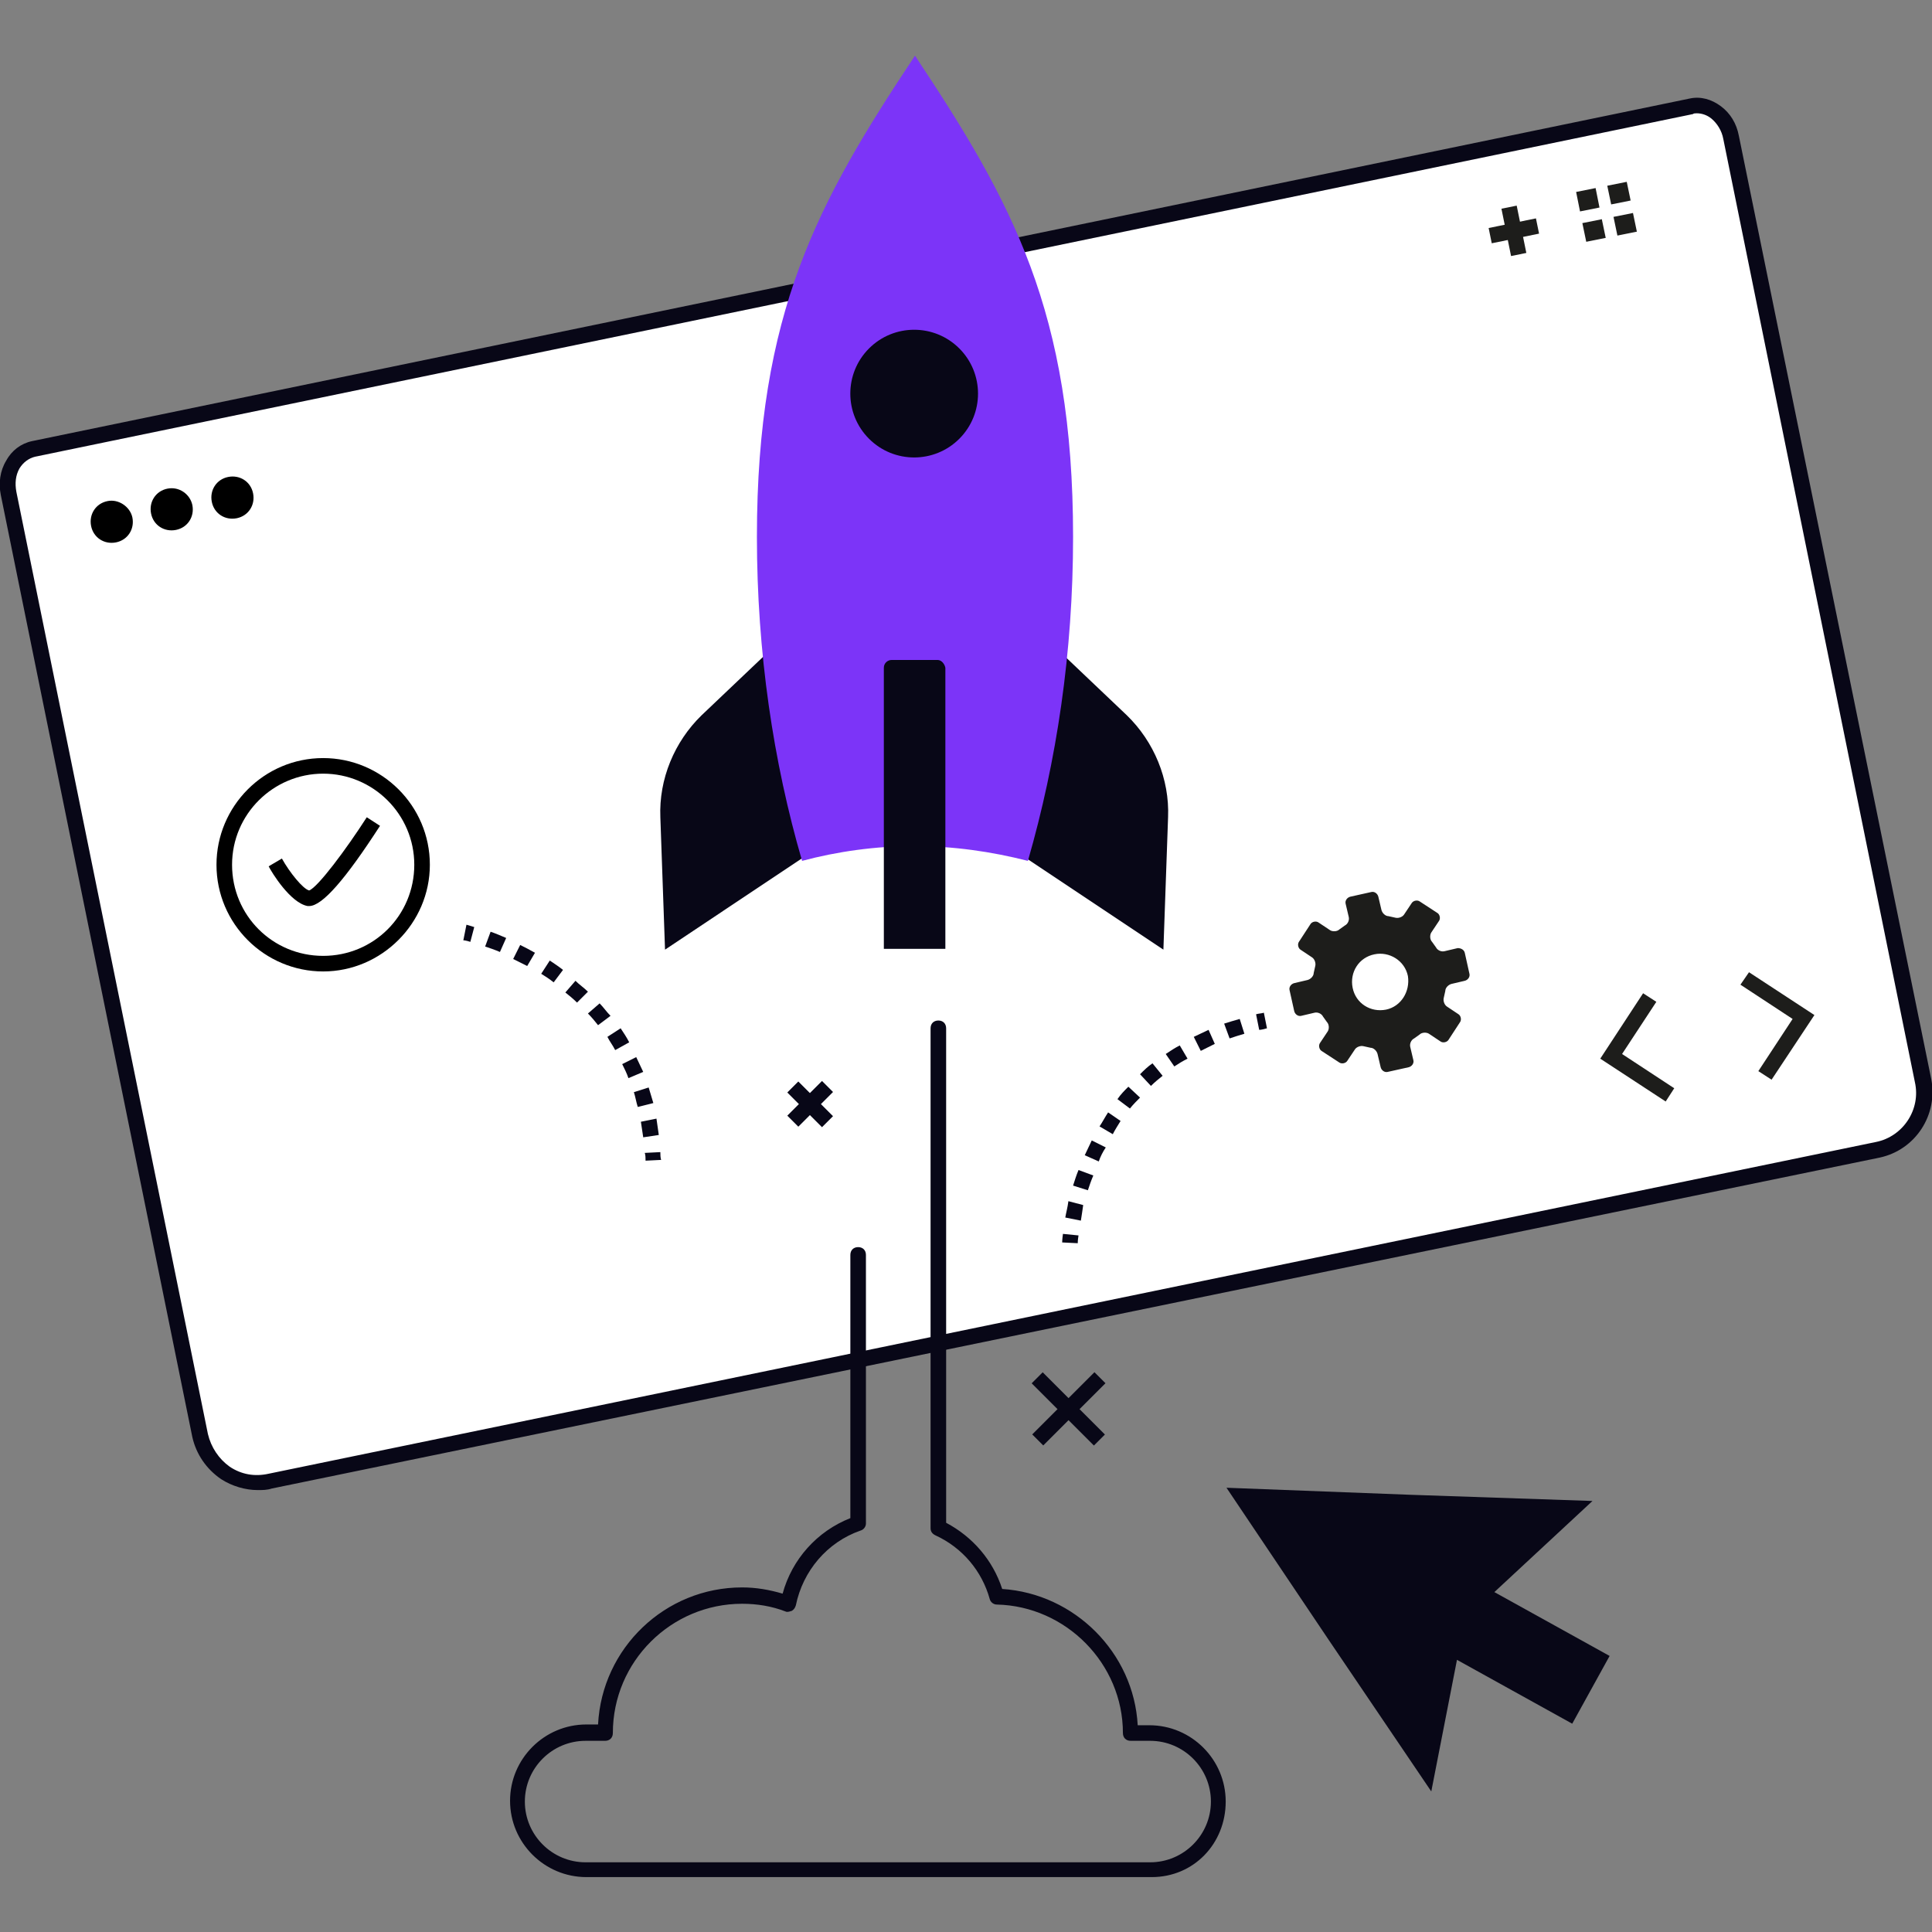 <svg width="360" height="360" viewBox="0 0 360 360" fill="none" xmlns="http://www.w3.org/2000/svg">
<rect x="0" y="0" width="360" height="360" fill="#808080" stroke="none"/>
<g clip-path="url(#clip0_3_2406)">
<path d="M296.735 279.685L262.636 278.525L228.537 277.219L247.545 305.514L266.699 333.809L271.487 309.286L292.962 321.185L299.927 308.561L278.452 296.663L296.735 279.685Z" fill="#080717"/>
<path d="M349.843 214.099C355.792 212.793 359.42 207.134 358.259 201.185L322.564 25.611C321.838 21.693 318.501 19.081 315.163 19.807L6.239 83.652C2.902 84.377 0.871 88.005 1.741 91.923L37.437 267.497C38.597 273.446 44.547 277.219 50.496 276.058L349.843 214.099Z" fill="white"/>
<path d="M48.029 277.654C45.707 277.654 43.241 276.928 41.209 275.623C38.452 273.736 36.566 270.979 35.84 267.787L0.145 92.213C-0.29 90.036 -2.35103e-05 87.714 1.161 85.828C2.177 83.942 3.918 82.636 5.949 82.201L314.873 18.355C316.904 17.92 318.936 18.5 320.677 19.806C322.418 21.112 323.579 22.999 324.014 25.32L359.855 201.04C361.161 207.714 356.953 214.244 350.278 215.695L50.641 277.364C49.77 277.654 48.9 277.654 48.029 277.654ZM316.179 21.112C315.889 21.112 315.599 21.112 315.453 21.257L6.53 85.103C5.369 85.393 4.353 86.118 3.628 87.279C2.902 88.585 2.757 90.036 3.047 91.632L38.742 267.207C39.323 269.673 40.774 271.85 42.805 273.301C44.982 274.752 47.449 275.187 50.06 274.607L349.553 212.793C354.631 211.777 357.969 206.699 356.808 201.62L321.112 25.901C320.822 24.305 319.952 22.999 318.936 22.128C318.065 21.402 317.05 21.112 316.179 21.112Z" fill="#080717"/>
<path d="M24.667 96.421C25.103 98.597 23.797 100.629 21.62 101.064C19.444 101.499 17.412 100.193 16.977 98.017C16.542 95.84 17.848 93.809 20.024 93.374C22.056 92.938 24.232 94.389 24.667 96.421ZM35.84 94.099C36.276 96.276 34.97 98.307 32.793 98.742C30.617 99.178 28.585 97.872 28.15 95.695C27.715 93.519 29.02 91.487 31.197 91.052C33.374 90.617 35.405 92.068 35.84 94.099ZM47.158 91.923C47.594 94.099 46.288 96.13 44.111 96.566C41.935 97.001 39.903 95.695 39.468 93.519C39.033 91.342 40.339 89.311 42.515 88.875C44.692 88.44 46.723 89.746 47.158 91.923Z" fill="black"/>
<path d="M310.375 205.248L298.186 197.267L306.167 185.079L308.634 186.675L302.249 196.397L311.971 202.781L310.375 205.248Z" fill="#1D1D1B"/>
<path d="M330.109 201.185L327.642 199.589L334.027 189.867L324.305 183.482L325.901 181.161L338.089 189.141L330.109 201.185Z" fill="#1D1D1B"/>
<path d="M282.614 38.315L279.771 38.894L281.565 47.71L284.409 47.131L282.614 38.315Z" fill="#1D1D1B"/>
<path d="M286.201 40.691L277.386 42.487L277.966 45.331L286.781 43.534L286.201 40.691Z" fill="#1D1D1B"/>
<path d="M297.316 35.042L293.688 35.767L294.414 39.395L298.041 38.67L297.316 35.042Z" fill="#1D1D1B"/>
<path d="M298.476 40.846L294.849 41.572L295.574 45.054L299.202 44.329L298.476 40.846Z" fill="#1D1D1B"/>
<path d="M303.12 33.881L299.492 34.607L300.218 38.089L303.845 37.364L303.12 33.881Z" fill="#1D1D1B"/>
<path d="M304.281 39.685L300.653 40.411L301.378 43.894L305.006 43.168L304.281 39.685Z" fill="#1D1D1B"/>
<path d="M150.907 158.96L123.918 176.953L123.047 152.286C122.757 145.176 125.659 138.211 130.738 133.277L148.295 116.59L150.907 158.96ZM189.794 158.96L216.783 176.953L217.654 152.286C217.944 145.176 215.042 138.211 209.964 133.277L192.406 116.59L189.794 158.96Z" fill="#080717"/>
<path d="M170.351 157.654C177.606 157.654 184.716 158.67 191.536 160.411C196.904 141.838 199.952 121.524 199.952 100.049C199.952 58.114 188.634 37.654 170.496 10.375C152.358 37.654 141.04 58.259 141.04 100.049C141.04 121.524 144.087 141.983 149.456 160.411C155.985 158.67 163.095 157.654 170.351 157.654Z" fill="#7C34F8"/>
<path d="M174.704 122.975H166.143C165.417 122.975 164.692 123.555 164.692 124.426V176.808H176.155V124.426C176.01 123.7 175.429 122.975 174.704 122.975Z" fill="#080717"/>
<path d="M178.756 81.757C183.402 77.11 183.402 69.576 178.755 64.93C174.109 60.283 166.575 60.283 161.928 64.93C157.282 69.577 157.282 77.111 161.929 81.757C166.575 86.404 174.109 86.403 178.756 81.757Z" fill="#080717"/>
<path d="M214.607 349.77H109.262C101.427 349.77 95.042 343.386 95.042 335.55C95.042 327.715 101.427 321.33 109.262 321.33H111.439C112.164 307.11 123.918 295.792 138.283 295.792C140.895 295.792 143.362 296.227 145.828 296.953C147.57 290.568 152.213 285.345 158.452 282.878V233.833C158.452 232.963 159.033 232.382 159.903 232.382C160.774 232.382 161.354 232.963 161.354 233.833V283.894C161.354 284.474 160.919 285.054 160.339 285.2C154.099 287.376 149.601 292.745 148.295 299.129C148.15 299.565 148.005 299.855 147.57 300.145C147.134 300.29 146.699 300.435 146.409 300.29C143.797 299.275 141.04 298.839 138.283 298.839C125.079 298.839 114.196 309.577 114.196 322.926C114.196 323.797 113.616 324.377 112.745 324.377H109.117C102.878 324.377 97.799 329.456 97.799 335.695C97.799 341.935 102.878 347.013 109.117 347.013H214.317C220.556 347.013 225.635 341.935 225.635 335.695C225.635 329.456 220.556 324.377 214.317 324.377H210.689C209.819 324.377 209.238 323.797 209.238 322.926C209.238 310.012 198.646 299.275 185.732 298.984C185.151 298.984 184.571 298.549 184.426 297.969C182.975 292.745 179.347 288.392 174.268 286.07C173.688 285.78 173.398 285.345 173.398 284.764V191.608C173.398 190.738 173.978 190.157 174.849 190.157C175.72 190.157 176.3 190.738 176.3 191.608V283.749C181.233 286.36 185.006 290.713 186.747 296.082C200.242 296.953 211.27 307.981 211.995 321.475H214.172C222.007 321.475 228.392 327.86 228.392 335.695C228.392 343.531 222.443 349.77 214.607 349.77Z" fill="#080717"/>
<path d="M153.167 201.424L146.703 207.888L148.755 209.94L155.219 203.476L153.167 201.424Z" fill="#080717"/>
<path d="M148.755 201.52L146.703 203.572L153.168 210.035L155.22 207.983L148.755 201.52Z" fill="#080717"/>
<path d="M203.936 255.691L192.342 267.285L194.395 269.337L205.988 257.743L203.936 255.691Z" fill="#080717"/>
<path d="M194.29 255.707L192.238 257.759L203.832 269.353L205.884 267.301L194.29 255.707Z" fill="#080717"/>
<path d="M60.218 181.015C49.335 181.015 40.339 172.164 40.339 161.136C40.339 150.254 49.19 141.257 60.218 141.257C71.1 141.257 80.097 150.109 80.097 161.136C80.097 172.019 71.1 181.015 60.218 181.015ZM60.218 144.159C50.931 144.159 43.241 151.705 43.241 161.136C43.241 170.568 50.786 178.113 60.218 178.113C69.649 178.113 77.195 170.568 77.195 161.136C77.195 151.705 69.504 144.159 60.218 144.159Z" fill="black"/>
<path d="M57.606 168.827C57.461 168.827 57.461 168.827 57.316 168.827C54.123 168.246 50.641 162.587 50.06 161.427L52.527 159.976C53.978 162.587 56.445 165.635 57.606 165.925C59.202 165.344 64.426 158.379 68.344 152.285L70.81 153.881C64.426 163.748 60.073 168.827 57.606 168.827Z" fill="black"/>
<path d="M271.632 176.663L269.166 177.243C268.585 177.388 267.86 177.098 267.57 176.517L266.844 175.502C266.409 175.066 266.409 174.196 266.699 173.76L268.15 171.584C268.44 171.149 268.295 170.423 267.86 170.133L264.522 167.956C264.087 167.666 263.362 167.811 263.071 168.247L261.62 170.423C261.33 170.858 260.605 171.149 260.024 171.004L258.718 170.713C258.138 170.713 257.557 170.133 257.412 169.553L256.832 167.086C256.687 166.505 256.106 166.07 255.526 166.215L251.608 167.086C251.028 167.231 250.593 167.811 250.738 168.392L251.318 170.858C251.463 171.439 251.173 172.164 250.592 172.455L249.577 173.18C249.141 173.615 248.271 173.615 247.836 173.325L245.659 171.874C245.224 171.584 244.498 171.729 244.208 172.164L242.031 175.502C241.741 175.937 241.886 176.663 242.322 176.953L244.498 178.404C244.933 178.694 245.224 179.419 245.079 180L244.788 181.306C244.788 181.886 244.208 182.467 243.628 182.612L241.161 183.192C240.58 183.337 240.145 183.918 240.29 184.498L241.161 188.416C241.306 188.996 241.886 189.432 242.467 189.286L244.933 188.706C245.514 188.561 246.239 188.851 246.53 189.432L247.255 190.447C247.69 190.883 247.69 191.753 247.4 192.189L245.949 194.365C245.659 194.8 245.804 195.526 246.239 195.816L249.577 197.993C250.012 198.283 250.738 198.138 251.028 197.702L252.479 195.526C252.769 195.091 253.495 194.8 254.075 194.945L255.381 195.236C255.961 195.236 256.542 195.816 256.687 196.397L257.267 198.863C257.412 199.444 257.993 199.879 258.573 199.734L262.491 198.863C263.071 198.718 263.507 198.138 263.362 197.557L262.781 195.091C262.636 194.51 262.926 193.785 263.507 193.494L264.522 192.769C264.958 192.334 265.828 192.334 266.264 192.624L268.44 194.075C268.875 194.365 269.601 194.22 269.891 193.785L272.068 190.447C272.358 190.012 272.213 189.286 271.778 188.996L269.601 187.545C269.166 187.255 268.875 186.53 269.021 185.949L269.311 184.643C269.311 184.063 269.891 183.482 270.472 183.337L272.938 182.757C273.519 182.612 273.954 182.031 273.809 181.451L272.938 177.533C272.793 176.953 272.213 176.663 271.632 176.663ZM258.283 188.126C255.381 188.706 252.624 186.965 252.044 184.063C251.463 181.161 253.204 178.404 256.106 177.823C258.863 177.243 261.765 178.984 262.346 181.886C262.781 184.788 261.04 187.545 258.283 188.126Z" fill="#1D1D1B"/>
<path d="M200.822 231.656L197.92 231.511C197.92 231.511 197.92 230.931 198.065 229.915L200.967 230.205C200.822 231.076 200.822 231.511 200.822 231.656ZM201.403 227.448L198.501 226.868C198.646 225.997 198.936 224.982 199.081 223.821L201.838 224.546C201.693 225.562 201.548 226.578 201.403 227.448ZM202.709 221.789L199.952 220.919C200.242 220.048 200.532 219.033 200.967 218.017L203.724 219.033C203.289 220.048 202.999 220.919 202.709 221.789ZM204.74 216.421L202.128 215.26C202.563 214.389 202.999 213.374 203.434 212.503L206.046 213.809C205.466 214.679 205.03 215.55 204.74 216.421ZM207.352 211.342L204.885 209.891C205.466 209.02 205.901 208.15 206.481 207.279L208.803 208.875C208.368 209.601 207.787 210.471 207.352 211.342ZM210.544 206.554L208.222 204.812C208.803 203.942 209.528 203.216 210.254 202.491L212.43 204.522C211.85 205.103 211.125 205.828 210.544 206.554ZM214.462 202.346L212.43 200.169C213.156 199.444 213.881 198.718 214.752 198.138L216.638 200.459C215.913 201.04 215.187 201.62 214.462 202.346ZM218.815 198.718L217.219 196.397C218.089 195.816 218.96 195.236 219.831 194.8L221.282 197.267C220.411 197.702 219.686 198.138 218.815 198.718ZM223.748 195.816L222.443 193.204C223.313 192.769 224.329 192.334 225.199 191.898L226.36 194.51C225.49 194.945 224.619 195.381 223.748 195.816ZM229.117 193.494L228.102 190.737C228.972 190.447 229.988 190.157 231.004 189.867L231.874 192.624C230.859 192.914 229.988 193.204 229.117 193.494ZM234.631 191.898L234.051 188.996C234.486 188.851 235.066 188.851 235.502 188.706L236.082 191.608C235.502 191.753 235.066 191.898 234.631 191.898Z" fill="#080717"/>
<path d="M87.642 175.502C86.772 175.212 86.336 175.212 86.336 175.212L86.917 172.31C86.917 172.31 87.497 172.455 88.368 172.745L87.642 175.502ZM119.855 211.923C119.71 210.907 119.565 210.036 119.42 209.021L122.322 208.44C122.467 209.456 122.612 210.472 122.757 211.487L119.855 211.923ZM118.839 206.264C118.549 205.393 118.404 204.377 118.114 203.507L120.871 202.636C121.161 203.652 121.451 204.522 121.741 205.538L118.839 206.264ZM117.098 200.895C116.808 200.024 116.372 199.154 115.937 198.283L118.549 196.977C118.984 197.848 119.42 198.863 119.855 199.734L117.098 200.895ZM114.631 195.671C114.196 194.801 113.616 194.075 113.18 193.204L115.647 191.608C116.227 192.479 116.808 193.349 117.243 194.22L114.631 195.671ZM111.439 191.028C110.859 190.302 110.278 189.577 109.553 188.851L111.729 186.965C112.455 187.69 113.035 188.561 113.761 189.287L111.439 191.028ZM107.521 186.82C106.796 186.094 106.07 185.514 105.345 184.934L107.231 182.757C107.956 183.482 108.827 184.063 109.553 184.788L107.521 186.82ZM103.168 183.047C102.443 182.467 101.572 181.886 100.846 181.451L102.443 178.984C103.313 179.565 104.184 180.145 104.909 180.726L103.168 183.047ZM98.235 180C97.364 179.565 96.493 179.129 95.623 178.694L96.929 176.082C97.799 176.518 98.67 176.953 99.686 177.533L98.235 180ZM93.156 177.388C92.14 176.953 91.27 176.663 90.399 176.372L91.415 173.615C92.285 173.906 93.301 174.341 94.317 174.776L93.156 177.388ZM120.29 216.276C120.29 215.84 120.29 215.26 120.145 214.825L123.047 214.68C123.047 215.115 123.047 215.695 123.192 216.131L120.29 216.276Z" fill="#080717"/>
</g>
<defs>
<clipPath id="clip0_3_2406">
<rect width="360" height="360" fill="white"/>
</clipPath>
</defs>
</svg>
